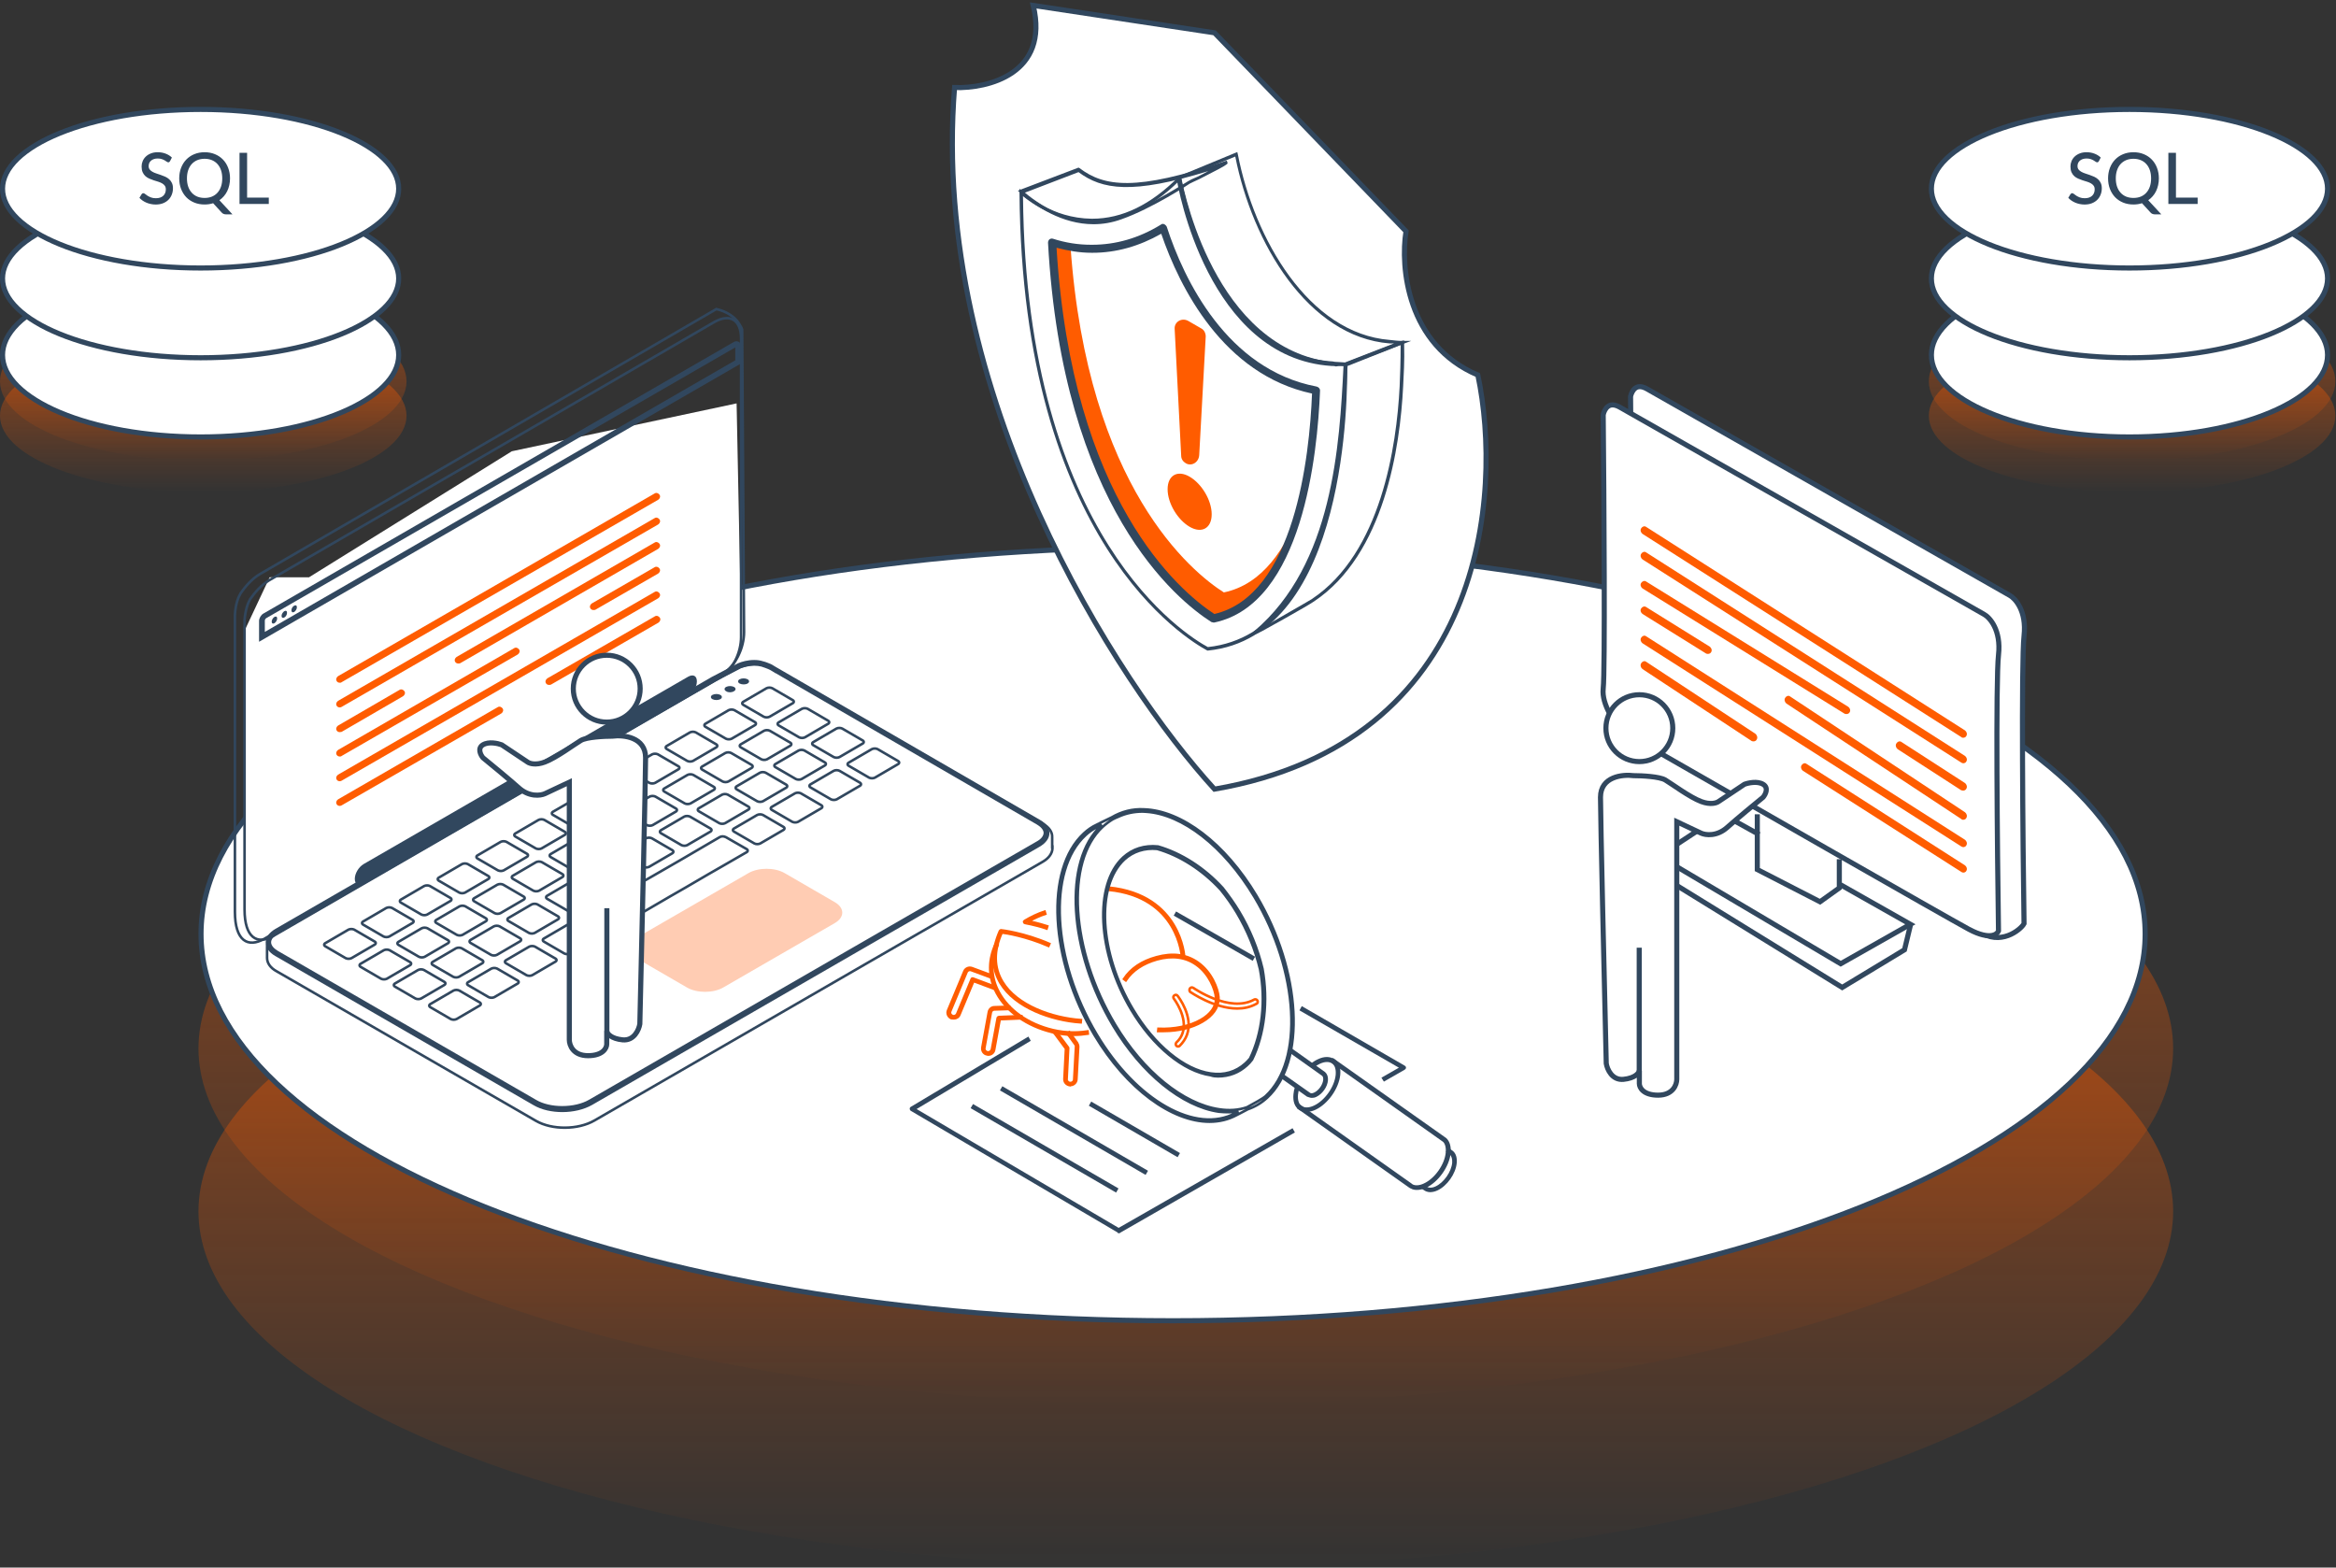 <svg width="459" height="308" viewBox="0 0 459 308" fill="none" xmlns="http://www.w3.org/2000/svg">
<rect x="0" y="0" width="459" height="308" fill="#333333" stroke="none"/>
<ellipse cx="233" cy="206" rx="194" ry="70" fill="url(#paint0_linear_408_18968)" fill-opacity="0.5"/>
<ellipse cx="233" cy="238" rx="194" ry="70" fill="url(#paint1_linear_408_18968)" fill-opacity="0.5"/>
<path d="M421.5 183.5C421.5 193.88 416.236 203.82 406.608 212.914C396.978 222.008 383.018 230.221 365.725 237.129C331.143 250.944 283.334 259.5 230.5 259.5C177.666 259.5 129.857 250.944 95.275 237.129C77.982 230.221 64.022 222.008 54.392 212.914C44.764 203.82 39.5 193.88 39.5 183.5C39.5 173.12 44.764 163.18 54.392 154.086C64.022 144.992 77.982 136.779 95.275 129.871C129.857 116.056 177.666 107.5 230.5 107.5C283.334 107.5 331.143 116.056 365.725 129.871C383.018 136.779 396.978 144.992 406.608 154.086C416.236 163.18 421.5 173.12 421.5 183.5Z" fill="white" stroke="#31475E"/>
<path d="M48.144 175.602V123.724L52.982 113.434H60.706L100.561 88.668L144.735 79.258L145.726 128.259L48.144 175.602Z" fill="white"/>
<path d="M140.757 60.728L51.065 112.797C49.556 113.66 48.154 115.277 47.238 116.624C46.753 117.487 46.268 118.834 46.16 120.775V179.15C46.16 184.864 48.694 186.319 51.981 184.433L141.997 132.364C144.584 130.854 146.201 127.189 146.201 124.225L145.824 64.771C145.716 64.394 145.501 64.07 145.285 63.693C143.991 61.591 141.674 60.944 140.757 60.728Z" stroke="#31475E" stroke-width="0.5" stroke-miterlimit="10"/>
<path d="M206.742 166.642V164.486C206.796 163.516 206.149 162.546 204.909 161.845L152.84 131.714C152.517 131.498 152.194 131.337 151.924 131.175C151.385 130.959 150.846 130.744 150.415 130.636C148.367 130.151 146.588 130.636 145.51 131.067L140.335 133.762L54.416 183.352C53.176 184.052 52.529 185.023 52.476 185.993V188.203C52.476 189.173 53.069 190.143 54.362 190.844L105.299 220.22C108.479 222.053 113.6 221.999 116.78 220.166L204.855 169.337C206.095 168.637 206.742 167.666 206.796 166.75V166.642C206.742 166.696 206.742 166.696 206.742 166.642Z" stroke="#31475E" stroke-width="0.5" stroke-miterlimit="10"/>
<path d="M140.279 63.315L52.851 114.036C51.396 114.898 50.048 116.408 49.132 117.755C48.647 118.618 48.215 119.911 48.054 121.798V178.718C48.054 184.27 50.533 185.725 53.713 183.892L141.519 133.117C144.052 131.662 145.616 128.104 145.616 125.194V66.495C145.616 62.883 143.459 61.482 140.279 63.315Z" stroke="#31475E" stroke-width="0.5" stroke-miterlimit="10"/>
<path d="M50.903 126.096V122C50.903 121.461 51.281 120.814 51.766 120.545L144.207 67.182C144.854 66.805 145.608 67.236 145.608 67.99V71.44L145.285 71.602L50.903 126.096ZM144.476 68.26L52.305 121.461C52.143 121.569 52.035 121.784 52.035 121.946V124.156L144.476 70.793V68.26Z" fill="#31475E"/>
<path d="M53.383 122.129C53.383 121.805 53.653 121.374 53.922 121.212C54.246 121.051 54.461 121.159 54.461 121.536C54.461 121.859 54.192 122.29 53.922 122.452C53.653 122.614 53.383 122.506 53.383 122.129Z" fill="#31475E"/>
<path d="M55.322 121.003C55.322 120.679 55.591 120.248 55.861 120.086C56.184 119.925 56.4 120.033 56.4 120.41C56.4 120.733 56.184 121.164 55.861 121.326C55.591 121.488 55.322 121.38 55.322 121.003Z" fill="#31475E"/>
<path d="M57.26 119.922C57.26 119.598 57.476 119.167 57.799 119.005C58.123 118.844 58.338 118.951 58.338 119.329C58.338 119.652 58.069 120.083 57.799 120.245C57.476 120.407 57.26 120.245 57.26 119.922Z" fill="#31475E"/>
<path d="M148.191 130.806C148.677 130.806 149.162 130.86 149.593 130.967C150.078 131.129 150.563 131.291 150.94 131.453C151.21 131.56 151.479 131.722 151.749 131.884L152.342 132.261H152.396L203.764 162.015C204.573 162.5 205.058 163.093 205.058 163.632C205.058 164.225 204.573 164.872 203.656 165.357L115.743 216.078C114.341 216.887 112.455 217.318 110.46 217.318C108.52 217.318 106.687 216.887 105.394 216.132L54.565 186.809C53.756 186.324 53.271 185.731 53.271 185.139C53.271 184.546 53.756 183.899 54.672 183.414L140.376 133.932L145.443 131.291C146.089 131.129 147.06 130.806 148.191 130.806ZM148.191 129.674C146.898 129.674 145.766 129.997 145.011 130.321L139.837 133.016L54.133 182.497C51.6 183.953 51.546 186.378 54.079 187.834L104.855 217.156C106.418 218.072 108.466 218.504 110.514 218.504C112.616 218.504 114.719 218.019 116.336 217.102L204.249 166.381C206.783 164.925 206.89 162.554 204.357 161.098L152.396 131.021C152.072 130.806 151.749 130.644 151.479 130.482C150.94 130.267 150.455 130.051 149.97 129.943C149.323 129.728 148.731 129.674 148.191 129.674Z" fill="#31475E"/>
<path d="M140.008 137.383C139.577 137.168 139.577 136.737 140.008 136.521C140.439 136.305 141.086 136.305 141.517 136.521C141.948 136.737 141.948 137.168 141.517 137.383C141.086 137.599 140.439 137.599 140.008 137.383Z" fill="#31475E"/>
<path d="M142.692 135.821C142.261 135.605 142.261 135.174 142.692 134.959C143.123 134.743 143.77 134.743 144.201 134.959C144.633 135.174 144.633 135.605 144.201 135.821C143.77 136.09 143.069 136.09 142.692 135.821Z" fill="#31475E"/>
<path d="M145.354 134.311C144.923 134.096 144.923 133.664 145.354 133.449C145.785 133.233 146.432 133.233 146.863 133.449C147.295 133.664 147.295 134.096 146.863 134.311C146.486 134.527 145.785 134.527 145.354 134.311Z" fill="#31475E"/>
<path d="M73.588 184.974C73.912 185.136 73.912 185.459 73.588 185.621L69.061 188.262C68.737 188.424 68.252 188.424 67.928 188.262L63.94 185.944C63.616 185.782 63.616 185.459 63.94 185.297L68.468 182.656C68.791 182.495 69.276 182.495 69.6 182.656L73.588 184.974ZM77.038 178.398C76.715 178.236 76.229 178.236 75.906 178.398L71.378 181.039C71.055 181.201 71.055 181.524 71.378 181.686L75.367 184.004C75.69 184.165 76.175 184.165 76.499 184.004L81.027 181.363C81.35 181.201 81.35 180.877 81.027 180.716L77.038 178.398ZM84.476 174.086C84.153 173.924 83.668 173.924 83.344 174.086L78.817 176.727C78.493 176.889 78.493 177.212 78.817 177.374L82.805 179.692C83.129 179.853 83.614 179.853 83.937 179.692L88.465 177.05C88.788 176.889 88.788 176.565 88.465 176.404L84.476 174.086ZM91.915 169.774C91.591 169.612 91.106 169.612 90.783 169.774L86.255 172.415C85.932 172.577 85.932 172.9 86.255 173.062L90.244 175.38C90.567 175.541 91.052 175.541 91.376 175.38L95.903 172.738C96.227 172.577 96.227 172.253 95.903 172.092L91.915 169.774ZM99.515 165.408C99.191 165.246 98.706 165.246 98.383 165.408L93.855 168.049C93.532 168.211 93.532 168.534 93.855 168.696L97.844 171.013C98.167 171.175 98.652 171.175 98.976 171.013L103.504 168.372C103.827 168.211 103.827 167.887 103.504 167.725L99.515 165.408ZM106.953 161.096C106.63 160.934 106.145 160.934 105.821 161.096L101.294 163.737C100.97 163.898 100.97 164.222 101.294 164.384L105.282 166.701C105.606 166.863 106.091 166.863 106.414 166.701L110.942 164.06C111.265 163.898 111.265 163.575 110.942 163.413L106.953 161.096ZM114.392 156.837C114.068 156.676 113.583 156.676 113.26 156.837L108.678 159.479C108.355 159.64 108.355 159.964 108.678 160.125L112.667 162.443C112.99 162.605 113.475 162.605 113.799 162.443L118.327 159.802C118.65 159.64 118.65 159.317 118.327 159.155L114.392 156.837ZM121.83 152.525C121.507 152.364 121.022 152.364 120.698 152.525L116.17 155.166C115.847 155.328 115.847 155.652 116.17 155.813L120.159 158.131C120.483 158.293 120.968 158.293 121.291 158.131L125.819 155.49C126.142 155.328 126.142 155.005 125.819 154.843L121.83 152.525ZM129.269 148.213C128.945 148.051 128.46 148.051 128.137 148.213L123.609 150.854C123.285 151.016 123.285 151.339 123.609 151.501L127.598 153.819C127.921 153.981 128.406 153.981 128.729 153.819L133.257 151.178C133.581 151.016 133.581 150.693 133.257 150.531L129.269 148.213ZM136.707 143.901C136.384 143.739 135.898 143.739 135.575 143.901L131.047 146.542C130.724 146.704 130.724 147.027 131.047 147.189L135.036 149.507C135.359 149.668 135.845 149.668 136.168 149.507L140.696 146.866C141.019 146.704 141.019 146.38 140.696 146.219L136.707 143.901ZM144.307 139.535C143.984 139.373 143.499 139.373 143.175 139.535L138.647 142.176C138.324 142.338 138.324 142.661 138.647 142.823L142.636 145.141C142.96 145.302 143.445 145.302 143.768 145.141L148.296 142.5C148.619 142.338 148.619 142.014 148.296 141.853L144.307 139.535ZM151.745 135.223C151.422 135.061 150.937 135.061 150.614 135.223L146.086 137.864C145.762 138.026 145.762 138.349 146.086 138.511L150.075 140.829C150.398 140.99 150.883 140.99 151.206 140.829L155.734 138.187C156.058 138.026 156.058 137.702 155.734 137.541L151.745 135.223ZM76.553 186.699C76.229 186.537 75.744 186.537 75.421 186.699L70.893 189.34C70.57 189.502 70.57 189.825 70.893 189.987L74.882 192.305C75.205 192.466 75.69 192.466 76.014 192.305L80.541 189.663C80.865 189.502 80.865 189.178 80.541 189.017L76.553 186.699ZM83.991 182.387C83.668 182.225 83.183 182.225 82.859 182.387L78.332 185.028C78.008 185.19 78.008 185.513 78.332 185.675L82.32 187.992C82.644 188.154 83.129 188.154 83.452 187.992L87.98 185.351C88.303 185.19 88.303 184.866 87.98 184.704L83.991 182.387ZM91.43 178.075C91.106 177.913 90.621 177.913 90.298 178.075L85.77 180.716C85.447 180.877 85.447 181.201 85.77 181.363L89.759 183.68C90.082 183.842 90.567 183.842 90.891 183.68L95.418 181.039C95.742 180.877 95.742 180.554 95.418 180.392L91.43 178.075ZM98.868 173.816C98.545 173.655 98.059 173.655 97.736 173.816L93.208 176.458C92.885 176.619 92.885 176.943 93.208 177.104L97.197 179.422C97.52 179.584 98.006 179.584 98.329 179.422L102.857 176.781C103.18 176.619 103.18 176.296 102.857 176.134L98.868 173.816ZM106.468 169.396C106.145 169.235 105.66 169.235 105.336 169.396L100.808 172.038C100.485 172.199 100.485 172.523 100.808 172.684L104.797 175.002C105.121 175.164 105.606 175.164 105.929 175.002L110.457 172.361C110.78 172.199 110.78 171.876 110.457 171.714L106.468 169.396ZM113.907 165.138C113.583 164.977 113.098 164.977 112.775 165.138L108.247 167.779C107.923 167.941 107.923 168.264 108.247 168.426L112.236 170.744C112.559 170.906 113.044 170.906 113.368 170.744L117.895 168.103C118.219 167.941 118.219 167.618 117.895 167.456L113.907 165.138ZM121.345 160.826C121.022 160.664 120.536 160.664 120.213 160.826L115.685 163.467C115.362 163.629 115.362 163.952 115.685 164.114L119.674 166.432C119.997 166.594 120.483 166.594 120.806 166.432L125.334 163.791C125.657 163.629 125.657 163.306 125.334 163.144L121.345 160.826ZM128.783 156.514C128.46 156.352 127.975 156.352 127.651 156.514L123.124 159.155C122.8 159.317 122.8 159.64 123.124 159.802L127.112 162.12C127.436 162.281 127.921 162.281 128.244 162.12L132.772 159.479C133.096 159.317 133.096 158.993 132.772 158.832L128.783 156.514ZM136.222 152.256C135.898 152.094 135.413 152.094 135.09 152.256L130.562 154.897C130.239 155.059 130.239 155.382 130.562 155.544L134.551 157.861C134.874 158.023 135.359 158.023 135.683 157.861L140.211 155.22C140.534 155.059 140.534 154.735 140.211 154.574L136.222 152.256ZM143.66 147.944C143.337 147.782 142.852 147.782 142.528 147.944L138.001 150.585C137.677 150.746 137.677 151.07 138.001 151.232L141.989 153.549C142.313 153.711 142.798 153.711 143.121 153.549L147.649 150.908C147.972 150.746 147.972 150.423 147.649 150.261L143.66 147.944ZM151.26 143.578C150.937 143.416 150.452 143.416 150.128 143.578L145.601 146.219C145.277 146.38 145.277 146.704 145.601 146.866L149.589 149.183C149.913 149.345 150.398 149.345 150.721 149.183L155.249 146.542C155.572 146.38 155.572 146.057 155.249 145.895L151.26 143.578ZM158.699 139.265C158.375 139.104 157.89 139.104 157.567 139.265L153.039 141.907C152.716 142.068 152.716 142.392 153.039 142.553L157.028 144.871C157.351 145.033 157.836 145.033 158.16 144.871L162.687 142.23C163.011 142.068 163.011 141.745 162.687 141.583L158.699 139.265ZM83.29 190.58C82.967 190.418 82.482 190.418 82.159 190.58L77.631 193.221C77.307 193.383 77.307 193.706 77.631 193.868L81.62 196.185C81.943 196.347 82.428 196.347 82.751 196.185L87.279 193.544C87.603 193.383 87.603 193.059 87.279 192.898L83.29 190.58ZM90.729 186.322C90.406 186.16 89.92 186.16 89.597 186.322L85.069 188.963C84.746 189.124 84.746 189.448 85.069 189.61L89.058 191.927C89.381 192.089 89.867 192.089 90.19 191.927L94.718 189.286C95.041 189.124 95.041 188.801 94.718 188.639L90.729 186.322ZM98.167 182.009C97.844 181.848 97.359 181.848 97.035 182.009L92.508 184.651C92.184 184.812 92.184 185.136 92.508 185.297L96.496 187.615C96.82 187.777 97.305 187.777 97.628 187.615L102.156 184.974C102.479 184.812 102.479 184.489 102.156 184.327L98.167 182.009ZM105.606 177.697C105.282 177.536 104.797 177.536 104.474 177.697L99.946 180.338C99.623 180.5 99.623 180.824 99.946 180.985L103.935 183.303C104.258 183.465 104.743 183.465 105.067 183.303L109.594 180.662C109.918 180.5 109.918 180.177 109.594 180.015L105.606 177.697ZM113.206 173.331C112.882 173.17 112.397 173.17 112.074 173.331L107.546 175.972C107.223 176.134 107.223 176.458 107.546 176.619L111.535 178.937C111.858 179.099 112.343 179.099 112.667 178.937L117.195 176.296C117.518 176.134 117.518 175.811 117.195 175.649L113.206 173.331ZM120.644 169.019C120.321 168.857 119.836 168.857 119.512 169.019L114.985 171.66C114.661 171.822 114.661 172.145 114.985 172.307L118.973 174.625C119.297 174.787 119.782 174.787 120.105 174.625L124.633 171.984C124.956 171.822 124.956 171.499 124.633 171.337L120.644 169.019ZM128.083 164.707C127.759 164.545 127.274 164.545 126.951 164.707L122.423 167.348C122.1 167.51 122.1 167.833 122.423 167.995L126.412 170.313C126.735 170.474 127.22 170.474 127.544 170.313L132.071 167.672C132.395 167.51 132.395 167.186 132.071 167.025L128.083 164.707ZM135.575 160.449C135.252 160.287 134.713 160.287 134.443 160.449L129.915 163.09C129.592 163.252 129.592 163.575 129.915 163.737L133.904 166.055C134.227 166.216 134.713 166.216 135.036 166.055L139.564 163.413C139.887 163.252 139.887 162.928 139.564 162.767L135.575 160.449ZM143.013 156.137C142.69 155.975 142.205 155.975 141.881 156.137L137.354 158.778C137.03 158.94 137.03 159.263 137.354 159.425L141.342 161.742C141.666 161.904 142.151 161.904 142.474 161.742L147.002 159.101C147.326 158.94 147.326 158.616 147.002 158.454L143.013 156.137ZM150.452 151.825C150.128 151.663 149.643 151.663 149.32 151.825L144.792 154.466C144.469 154.627 144.469 154.951 144.792 155.113L148.781 157.43C149.104 157.592 149.589 157.592 149.913 157.43L154.441 154.789C154.764 154.627 154.764 154.304 154.441 154.142L150.452 151.825ZM158.052 147.459C157.729 147.297 157.243 147.297 156.92 147.459L152.392 150.1C152.069 150.261 152.069 150.585 152.392 150.746L156.381 153.064C156.704 153.226 157.19 153.226 157.513 153.064L162.041 150.423C162.364 150.261 162.364 149.938 162.041 149.776L158.052 147.459ZM165.49 143.146C165.167 142.985 164.682 142.985 164.358 143.146L159.831 145.788C159.507 145.949 159.507 146.273 159.831 146.434L163.819 148.752C164.143 148.914 164.628 148.914 164.951 148.752L169.479 146.111C169.803 145.949 169.803 145.626 169.479 145.464L165.49 143.146ZM90.244 194.622C89.92 194.461 89.435 194.461 89.112 194.622L84.584 197.264C84.261 197.425 84.261 197.749 84.584 197.91L88.573 200.228C88.896 200.39 89.381 200.39 89.705 200.228L94.233 197.587C94.556 197.425 94.556 197.102 94.233 196.94L90.244 194.622ZM97.682 190.31C97.359 190.149 96.874 190.149 96.55 190.31L92.022 192.951C91.699 193.113 91.699 193.437 92.022 193.598L96.011 195.916C96.335 196.078 96.82 196.078 97.143 195.916L101.671 193.275C101.994 193.113 101.994 192.79 101.671 192.628L97.682 190.31ZM105.121 185.998C104.797 185.836 104.312 185.836 103.989 185.998L99.461 188.639C99.138 188.801 99.138 189.124 99.461 189.286L103.45 191.604C103.773 191.766 104.258 191.766 104.582 191.604L109.109 188.963C109.433 188.801 109.433 188.478 109.109 188.316L105.121 185.998ZM112.559 181.74C112.236 181.578 111.751 181.578 111.427 181.74L106.899 184.381C106.576 184.543 106.576 184.866 106.899 185.028L110.888 187.346C111.212 187.507 111.697 187.507 112.02 187.346L116.548 184.704C116.871 184.543 116.871 184.219 116.548 184.058L112.559 181.74ZM149.913 160.125C149.589 159.964 149.104 159.964 148.781 160.125L144.253 162.767C143.93 162.928 143.93 163.252 144.253 163.413L148.242 165.731C148.565 165.893 149.05 165.893 149.374 165.731L153.902 163.09C154.225 162.928 154.225 162.605 153.902 162.443L149.913 160.125ZM157.351 155.867C157.028 155.705 156.543 155.705 156.219 155.867L151.692 158.508C151.368 158.67 151.368 158.993 151.692 159.155L155.68 161.473C156.004 161.635 156.489 161.635 156.812 161.473L161.34 158.832C161.663 158.67 161.663 158.347 161.34 158.185L157.351 155.867ZM164.951 151.447C164.628 151.285 164.143 151.285 163.819 151.447L159.292 154.088C158.968 154.25 158.968 154.574 159.292 154.735L163.28 157.053C163.604 157.215 164.089 157.215 164.412 157.053L168.94 154.412C169.264 154.25 169.264 153.927 168.94 153.765L164.951 151.447ZM172.444 147.189C172.12 147.027 171.635 147.027 171.312 147.189L166.784 149.83C166.461 149.992 166.461 150.315 166.784 150.477L170.773 152.795C171.096 152.956 171.581 152.956 171.905 152.795L176.432 150.154C176.756 149.992 176.756 149.668 176.432 149.507L172.444 147.189ZM141.396 164.491L136.869 167.133L134.012 168.804L129.43 171.445L126.52 173.116L121.992 175.757L119.081 177.428L114.553 180.069C114.23 180.231 114.23 180.554 114.553 180.716L118.596 183.034C118.919 183.195 119.405 183.195 119.728 183.034L120.698 182.495L124.31 180.392L127.22 178.721L131.748 176.08L134.659 174.409L139.186 171.768L142.097 170.097L146.301 167.672L146.679 167.456C147.002 167.294 147.002 166.971 146.679 166.809L142.636 164.491C142.205 164.276 141.72 164.276 141.396 164.491Z" stroke="#31475E" stroke-width="0.5" stroke-miterlimit="10"/>
<path d="M135.205 136.789L71.439 173.604C70.469 174.143 69.714 173.766 69.714 172.688C69.714 171.61 70.469 170.37 71.439 169.777L135.205 132.962C136.175 132.423 136.93 132.747 136.93 133.879C136.93 134.957 136.175 136.25 135.205 136.789Z" fill="#31475E"/>
<path d="M142.103 194.027C140.162 195.159 136.928 195.159 134.988 194.027L125.124 188.313C123.183 187.182 123.183 185.349 125.124 184.217L147.062 171.55C149.002 170.418 152.236 170.418 154.177 171.55L164.041 177.264C165.981 178.396 165.981 180.228 164.041 181.36L142.103 194.027Z" fill="#FFCCB3"/>
<path d="M66.752 134.144C66.537 134.144 66.267 134.036 66.159 133.82C65.944 133.497 66.105 133.066 66.429 132.85L128.631 96.952C128.955 96.736 129.386 96.898 129.601 97.221C129.817 97.545 129.655 97.976 129.332 98.191L67.129 134.036C67.022 134.144 66.914 134.144 66.752 134.144Z" fill="#FF5C00"/>
<path d="M66.752 138.994C66.537 138.994 66.267 138.887 66.159 138.671C65.944 138.348 66.105 137.916 66.429 137.701L128.631 101.802C128.955 101.587 129.386 101.748 129.601 102.072C129.817 102.395 129.655 102.826 129.332 103.042L67.129 138.887C67.022 138.94 66.914 138.994 66.752 138.994Z" fill="#FF5C00"/>
<path d="M66.752 143.85C66.537 143.85 66.267 143.742 66.159 143.527C65.944 143.203 66.105 142.772 66.429 142.557L78.503 135.549C78.826 135.334 79.257 135.495 79.473 135.819C79.689 136.142 79.527 136.574 79.203 136.789L67.129 143.796C67.022 143.796 66.914 143.85 66.752 143.85Z" fill="#FF5C00"/>
<path d="M90.038 130.368C89.823 130.368 89.553 130.26 89.445 130.044C89.23 129.721 89.391 129.29 89.715 129.074L128.632 106.597C128.955 106.382 129.386 106.543 129.602 106.867C129.818 107.19 129.656 107.621 129.333 107.837L90.416 130.314C90.308 130.368 90.146 130.368 90.038 130.368Z" fill="#FF5C00"/>
<path d="M66.752 148.639C66.537 148.639 66.267 148.531 66.159 148.316C65.944 147.992 66.105 147.561 66.429 147.346L101.034 127.348C101.357 127.133 101.788 127.294 102.004 127.618C102.219 127.941 102.058 128.372 101.734 128.588L67.129 148.531C67.022 148.639 66.914 148.639 66.752 148.639Z" fill="#FF5C00"/>
<path d="M116.605 119.859C116.39 119.859 116.12 119.752 116.012 119.536C115.797 119.213 115.958 118.781 116.282 118.566L128.625 111.451C128.949 111.235 129.38 111.397 129.595 111.72C129.811 112.044 129.649 112.475 129.326 112.69L116.982 119.805C116.875 119.859 116.713 119.859 116.605 119.859Z" fill="#FF5C00"/>
<path d="M66.752 153.497C66.537 153.497 66.267 153.389 66.159 153.174C65.944 152.85 66.105 152.419 66.429 152.204L128.631 116.305C128.955 116.09 129.386 116.251 129.601 116.575C129.817 116.898 129.655 117.329 129.332 117.545L67.129 153.389C67.022 153.443 66.914 153.497 66.752 153.497Z" fill="#FF5C00"/>
<path d="M66.752 158.346C66.537 158.346 66.267 158.239 66.159 158.023C65.944 157.7 66.105 157.268 66.429 157.053L97.799 138.942C98.123 138.726 98.554 138.888 98.77 139.211C98.985 139.535 98.824 139.966 98.5 140.182L67.129 158.239C67.022 158.293 66.914 158.346 66.752 158.346Z" fill="#FF5C00"/>
<path d="M107.874 134.572C107.658 134.572 107.389 134.464 107.281 134.248C107.065 133.925 107.227 133.494 107.55 133.278L128.68 121.096C129.003 120.881 129.434 121.042 129.65 121.366C129.866 121.689 129.704 122.12 129.38 122.336L108.251 134.518C108.089 134.572 107.982 134.572 107.874 134.572Z" fill="#FF5C00"/>
<path d="M345.79 163.825V158.955L361.791 167.999V174.26L375.009 182.609V187.478L361.791 193.74L326.311 171.477V167.999L338.833 158.955L345.79 163.825Z" fill="white"/>
<path d="M394.911 116.995L394.907 116.993L323.629 76.419C323.029 76.078 322.555 75.966 322.188 75.972C321.828 75.978 321.537 76.098 321.295 76.286C320.803 76.669 320.504 77.346 320.39 77.897C320.468 86.138 320.562 98.678 320.589 109.585C320.603 115.05 320.6 120.106 320.57 124.006C320.54 127.889 320.484 130.665 320.387 131.537C320.216 133.067 320.786 134.785 321.626 136.352C322.441 137.874 323.474 139.188 324.188 139.945C334.563 145.909 349.795 156.18 362.989 165.26C367.038 168.046 370.899 170.723 374.371 173.129C376.567 174.652 378.608 176.066 380.441 177.332C385.191 180.611 388.521 182.871 389.615 183.46C391.694 184.58 393.65 184.28 395.147 183.571C395.9 183.214 396.529 182.757 396.985 182.334C397.213 182.122 397.393 181.923 397.521 181.755C397.616 181.63 397.672 181.536 397.701 181.477C397.584 173.501 397.445 160.663 397.404 149.176C397.363 137.664 397.42 127.452 397.706 124.897C398.248 120.044 395.972 117.588 394.911 116.995Z" fill="white" stroke="#31475E"/>
<path d="M389.879 120.723L389.876 120.721L318.271 80.004C317.669 79.661 317.192 79.548 316.823 79.554C316.461 79.56 316.168 79.681 315.925 79.87C315.43 80.255 315.129 80.935 315.015 81.488C315.093 89.757 315.187 102.342 315.215 113.289C315.228 118.773 315.225 123.847 315.195 127.761C315.166 131.658 315.109 134.444 315.011 135.319C314.839 136.855 315.413 138.579 316.256 140.152C317.075 141.679 318.113 142.998 318.831 143.759C339.666 155.71 382.317 180.134 386.827 182.561C389.04 183.752 390.492 183.953 391.382 183.802C392.193 183.664 392.558 183.234 392.684 182.92C392.566 174.922 392.426 162.661 392.385 151.757C392.343 140.835 392.401 131.22 392.688 128.656C393.233 123.785 390.946 121.32 389.879 120.723Z" fill="white" stroke="#31475E"/>
<path d="M361.408 168.811V174.465L357.616 177.18L345.292 170.846V159.989" stroke="#31475E"/>
<path d="M361.677 173.851L375.367 181.603L361.677 189.356L325.945 168.212L338.474 159.989L345.667 163.983" stroke="#31475E"/>
<path d="M375.367 181.84L374.212 186.615L361.972 194.016L325.945 171.812V168.23" stroke="#31475E"/>
<path d="M385.774 144.951C385.991 144.951 386.263 144.831 386.371 144.591C386.589 144.23 386.426 143.75 386.1 143.51L323.44 103.517C323.114 103.276 322.68 103.457 322.463 103.817C322.246 104.177 322.409 104.658 322.734 104.898L385.394 144.831C385.503 144.951 385.611 144.951 385.774 144.951Z" fill="#FF5C00"/>
<path d="M385.774 149.965C385.991 149.965 386.263 149.845 386.371 149.604C386.589 149.244 386.426 148.764 386.1 148.523L323.44 108.53C323.114 108.29 322.68 108.47 322.463 108.831C322.246 109.191 322.409 109.671 322.734 109.911L385.394 149.844C385.503 149.905 385.611 149.965 385.774 149.965Z" fill="#FF5C00"/>
<path d="M385.756 155.336C385.979 155.336 386.257 155.212 386.369 154.963C386.592 154.591 386.424 154.095 386.09 153.846L373.607 145.779C373.273 145.531 372.827 145.717 372.604 146.089C372.382 146.462 372.549 146.958 372.883 147.206L385.366 155.274C385.477 155.274 385.589 155.336 385.756 155.336Z" fill="#FF5C00"/>
<path d="M362.838 140.292C363.058 140.292 363.333 140.174 363.443 139.938C363.663 139.584 363.498 139.112 363.168 138.875L323.448 114.256C323.118 114.02 322.678 114.197 322.458 114.551C322.238 114.905 322.403 115.378 322.733 115.614L362.453 140.233C362.563 140.292 362.728 140.292 362.838 140.292Z" fill="#FF5C00"/>
<path d="M385.783 161.067C385.998 161.067 386.266 160.944 386.373 160.699C386.587 160.331 386.426 159.84 386.105 159.594L351.718 136.826C351.397 136.58 350.968 136.764 350.754 137.132C350.54 137.501 350.701 137.992 351.022 138.237L385.409 160.944C385.516 161.067 385.623 161.067 385.783 161.067Z" fill="#FF5C00"/>
<path d="M335.627 128.474C335.845 128.474 336.118 128.356 336.228 128.12C336.446 127.766 336.282 127.294 335.954 127.058L323.443 119.27C323.115 119.034 322.678 119.211 322.459 119.565C322.241 119.919 322.405 120.391 322.733 120.627L335.244 128.415C335.353 128.474 335.517 128.474 335.627 128.474Z" fill="#FF5C00"/>
<path d="M385.774 166.442C385.991 166.442 386.263 166.322 386.371 166.082C386.589 165.722 386.426 165.241 386.1 165.001L323.44 125.008C323.114 124.768 322.68 124.948 322.463 125.308C322.246 125.668 322.409 126.149 322.734 126.389L385.394 166.322C385.503 166.382 385.611 166.442 385.774 166.442Z" fill="#FF5C00"/>
<path d="M385.784 171.452C385.998 171.452 386.266 171.333 386.373 171.096C386.587 170.739 386.426 170.264 386.105 170.027L354.941 150.072C354.62 149.834 354.192 150.013 353.977 150.369C353.763 150.725 353.924 151.2 354.245 151.438L385.409 171.333C385.516 171.393 385.623 171.452 385.784 171.452Z" fill="#FF5C00"/>
<path d="M344.58 145.665C344.799 145.665 345.073 145.54 345.183 145.29C345.402 144.914 345.237 144.414 344.909 144.163L323.447 130.021C323.118 129.771 322.68 129.959 322.461 130.334C322.242 130.71 322.407 131.21 322.735 131.46L344.197 145.603C344.361 145.665 344.471 145.665 344.58 145.665Z" fill="#FF5C00"/>
<path d="M314.48 156.642C314.48 152.57 318.817 152.117 320.985 152.4C322.587 152.4 326.075 152.57 327.206 153.248C328.62 154.097 332.013 156.642 334.276 157.49C336.085 158.169 337.292 157.773 337.669 157.49L342.759 154.097C343.513 153.814 345.304 153.418 346.435 154.097C347.566 154.775 346.907 156.076 346.435 156.642C344.927 157.867 341.402 160.77 339.366 162.58C337.33 164.39 335.124 164.088 334.276 163.711L329.468 161.449V212.068C329.468 213.105 328.733 215.178 325.792 215.178C322.851 215.178 322.116 213.67 322.116 212.916V210.371C322.021 210.842 321.267 211.842 319.005 212.068C316.743 212.294 315.8 210.088 315.612 208.957C315.235 193.215 314.48 160.714 314.48 156.642Z" fill="white" stroke="#31475E"/>
<circle cx="322.115" cy="143.07" r="6.57" fill="white" stroke="#31475E"/>
<path d="M322.09 186.203V210.483" stroke="#31475E"/>
<path d="M126.852 148.882C126.852 144.81 122.516 144.357 120.347 144.64C118.745 144.64 115.257 144.81 114.126 145.488C112.712 146.337 109.319 148.882 107.057 149.73C105.247 150.409 104.04 150.013 103.663 149.73L98.573 146.337C97.819 146.054 96.028 145.658 94.897 146.337C93.766 147.016 94.425 148.316 94.897 148.882C96.405 150.107 99.93 153.011 101.966 154.82C104.002 156.63 106.208 156.329 107.057 155.952L111.864 153.689V204.308C111.864 205.345 112.599 207.419 115.54 207.419C118.481 207.419 119.216 205.91 119.216 205.156V202.611C119.311 203.083 120.065 204.082 122.327 204.308C124.589 204.534 125.532 202.329 125.72 201.197C126.097 185.456 126.852 152.954 126.852 148.882Z" fill="white" stroke="#31475E"/>
<circle cx="7.07" cy="7.07" r="6.57" transform="matrix(-1 0 0 1 126.287 128.24)" fill="white" stroke="#31475E"/>
<path d="M119.242 178.443V202.724" stroke="#31475E"/>
<path d="M272.005 212.181L275.893 209.953C275.981 209.91 276.024 209.822 276.024 209.779C276.024 209.691 275.981 209.648 275.893 209.604L255.885 198.027L255.667 198.421L275.369 209.779L271.787 211.832L272.005 212.181Z" stroke="#31475E" stroke-width="0.5"/>
<path d="M281.002 233.986C281.395 233.986 281.832 233.899 282.313 233.68C284.147 232.85 285.808 230.491 285.982 228.482C286.07 227.564 285.851 226.778 285.327 226.341L284.715 225.904L284.453 226.254L285.065 226.691C285.458 227.04 285.633 227.695 285.589 228.482C285.414 230.36 283.885 232.544 282.182 233.331C281.352 233.724 280.565 233.68 280.128 233.287L279.779 233.025L279.517 233.375L279.866 233.593C280.128 233.811 280.565 233.986 281.002 233.986Z" stroke="#31475E" stroke-width="0.5"/>
<path d="M278.423 233.549C278.948 233.549 279.516 233.418 280.083 233.156C282.442 232.064 284.539 229.094 284.801 226.516C284.889 225.337 284.627 224.376 284.015 223.808L261.954 208.212L261.692 208.561L283.709 224.157C284.19 224.594 284.408 225.424 284.321 226.472C284.102 228.919 282.093 231.758 279.865 232.763C278.948 233.2 278.074 233.244 277.462 232.938C277.331 232.85 277.2 232.763 277.113 232.676L255.445 217.342L255.183 217.692L276.807 232.982C276.894 233.069 277.069 233.156 277.2 233.244H277.244C277.637 233.506 278.03 233.549 278.423 233.549Z" stroke="#31475E" stroke-width="0.5"/>
<path d="M256.715 218.213C257.239 218.213 257.807 218.082 258.375 217.82C260.734 216.728 262.831 213.757 263.093 211.18C263.224 209.869 262.874 208.865 262.088 208.34C261.302 207.816 260.253 207.772 259.074 208.34C258.593 208.559 258.156 208.821 257.719 209.214L257.982 209.564C258.418 209.214 258.855 208.952 259.248 208.777C260.297 208.297 261.214 208.297 261.87 208.734C262.525 209.17 262.787 210.044 262.7 211.18C262.481 213.626 260.472 216.466 258.244 217.471C257.195 217.951 256.278 217.951 255.623 217.514C254.967 217.077 254.705 216.204 254.792 215.068C254.836 214.631 254.924 214.151 255.098 213.67L254.705 213.539C254.53 214.063 254.443 214.544 254.399 215.024C254.268 216.335 254.618 217.34 255.404 217.864C255.754 218.082 256.19 218.213 256.715 218.213Z" stroke="#31475E" stroke-width="0.5"/>
<path d="M257.755 215.462C258.017 215.462 258.279 215.418 258.541 215.287C259.633 214.763 260.595 213.452 260.682 212.229C260.726 211.618 260.551 211.137 260.201 210.831L253.561 206.113L253.299 206.463L259.939 211.181C260.158 211.356 260.289 211.705 260.245 212.186C260.158 213.234 259.284 214.457 258.323 214.894C257.886 215.112 257.493 215.112 257.231 214.894L251.901 211.137L251.639 211.487L256.925 215.244C257.231 215.331 257.493 215.462 257.755 215.462Z" stroke="#31475E" stroke-width="0.5"/>
<path d="M233.798 194.22C233.929 194.002 234.235 193.958 234.453 194.089C234.541 194.133 241.574 199.069 246.423 196.405C246.773 196.23 247.166 196.492 247.122 196.885C247.122 197.06 246.991 197.191 246.86 197.235C245.681 197.89 244.414 198.152 243.103 198.152C238.516 198.152 233.929 194.919 233.842 194.876C233.711 194.745 233.667 194.439 233.798 194.22Z" stroke="#FF5C00" stroke-width="0.5"/>
<path d="M231.222 205.536C230.959 205.361 230.959 205.012 231.178 204.793C231.746 204.269 232.139 203.657 232.357 203.002C233.45 199.9 230.697 196.275 230.654 196.231C230.479 196.012 230.523 195.707 230.741 195.576C230.959 195.401 231.265 195.445 231.396 195.663C231.527 195.838 234.542 199.726 233.231 203.308C232.925 204.138 232.445 204.837 231.79 205.492C231.658 205.623 231.396 205.667 231.222 205.536Z" stroke="#FF5C00" stroke-width="0.5"/>
<path d="M219.846 242.065C219.89 242.065 219.933 242.065 219.933 242.021L254.095 222.406L253.877 222.013L219.802 241.54L179.612 217.907L202.197 204.408L201.979 204.015L179.087 217.688C179 217.732 179 217.819 179 217.863C179 217.95 179.044 217.994 179.087 218.038L219.715 241.934C219.802 242.065 219.802 242.065 219.846 242.065Z" stroke="#31475E" stroke-width="0.5"/>
<path d="M214.507 216.78L231.512 226.645L231.293 227.022L214.288 217.158L214.507 216.78Z" stroke="#31475E" stroke-width="0.5"/>
<path d="M197.04 213.77L225.229 230.123L225.01 230.501L196.821 214.148L197.04 213.77Z" stroke="#31475E" stroke-width="0.5"/>
<path d="M191.281 217.265L219.433 233.597L219.214 233.975L191.062 217.643L191.281 217.265Z" stroke="#31475E" stroke-width="0.5"/>
<path d="M231.18 179.427L246.271 188.062L246.055 188.441L230.963 179.806L231.18 179.427Z" stroke="#31475E" stroke-width="0.5"/>
<path d="M194.208 207.205C194.776 207.205 195.256 206.812 195.344 206.244L196.436 200.259L200.673 200.084V199.647L196.261 199.822C196.174 199.822 196.086 199.909 196.043 199.997L194.907 206.156C194.82 206.55 194.47 206.812 194.033 206.768C193.858 206.724 193.684 206.637 193.553 206.462C193.422 206.287 193.378 206.113 193.422 205.894L194.688 198.948C194.732 198.599 195.038 198.337 195.387 198.337L198.271 198.249V197.812L195.387 197.9C194.82 197.9 194.383 198.337 194.295 198.861L193.028 205.807C192.985 206.113 193.028 206.419 193.203 206.681C193.378 206.943 193.64 207.117 193.946 207.161C194.033 207.205 194.121 207.205 194.208 207.205Z" stroke="#FF5C00" stroke-width="0.5"/>
<path d="M210.326 213.186C210.938 213.186 211.462 212.705 211.505 212.094L211.855 205.672C211.855 205.41 211.768 205.148 211.637 204.929L210.108 202.832L209.758 203.094L211.287 205.191C211.374 205.322 211.462 205.497 211.418 205.672L211.069 212.094C211.069 212.487 210.719 212.792 210.326 212.792C210.108 212.792 209.889 212.705 209.758 212.53C209.627 212.399 209.54 212.181 209.583 212.006L209.889 205.934C209.889 205.89 209.889 205.847 209.845 205.803L207.53 202.701L207.181 202.963L209.452 206.021L209.146 212.006C209.146 212.312 209.234 212.618 209.452 212.836C209.671 213.055 209.933 213.186 210.282 213.229L210.326 213.186Z" stroke="#FF5C00" stroke-width="0.5"/>
<path d="M187.428 200.086C187.909 200.086 188.345 199.824 188.52 199.344L191.272 192.747L195.379 194.276L195.51 193.883L191.185 192.267C191.054 192.223 190.966 192.267 190.923 192.398L188.083 199.213C187.952 199.562 187.472 199.781 187.122 199.606C186.729 199.431 186.554 199.038 186.729 198.645L189.918 191C190.049 190.65 190.486 190.476 190.835 190.607L194.854 192.092L194.986 191.699L190.966 190.213C190.355 189.995 189.7 190.301 189.481 190.869L186.292 198.514C186.03 199.125 186.336 199.781 186.904 200.043C187.122 200.043 187.253 200.086 187.428 200.086Z" stroke="#FF5C00" stroke-width="0.5"/>
<path d="M211.03 203.316C211.948 203.316 212.865 203.229 213.739 203.098L213.695 202.661C211.074 203.054 208.453 202.879 205.919 202.137C201.201 200.782 197.575 197.899 195.915 194.273C194.648 191.521 194.692 188.55 196.003 185.711L195.609 185.536C194.255 188.507 194.211 191.608 195.522 194.448C197.226 198.161 200.983 201.132 205.788 202.53C207.492 203.054 209.239 203.316 211.03 203.316Z" stroke="#FF5C00" stroke-width="0.5"/>
<path d="M212.342 200.869L212.385 200.432C206.75 200.039 199.76 197.593 196.964 192.918C195.261 190.122 195.217 186.846 196.833 183.22C197.663 183.307 201.551 183.919 206.007 185.841L206.182 185.448C201.114 183.264 196.746 182.783 196.702 182.783C196.615 182.783 196.527 182.827 196.484 182.914C194.78 186.759 194.824 190.21 196.615 193.18C199.498 197.942 206.575 200.476 212.342 200.869Z" stroke="#FF5C00" stroke-width="0.5"/>
<path d="M205.649 182.434L205.78 181.997C204.163 181.473 202.809 181.167 202.067 181.036C203.159 180.425 204.294 179.901 205.387 179.551L205.256 179.114C203.945 179.551 202.634 180.163 201.324 180.949C201.236 180.993 201.193 181.08 201.236 181.167C201.236 181.255 201.324 181.342 201.411 181.342C201.411 181.386 203.202 181.604 205.649 182.434Z" stroke="#FF5C00" stroke-width="0.5"/>
<path d="M232.255 188.073H232.691C232.691 187.942 232.036 175.841 217.882 174.399L217.838 174.836C231.599 176.191 232.211 187.942 232.255 188.073Z" stroke="#FF5C00" stroke-width="0.5"/>
<path d="M228.671 202.574C231.511 202.574 234.219 201.919 236.229 200.739C238.282 199.56 239.418 197.943 239.418 196.24C239.418 196.152 239.418 196.065 239.418 195.934V195.89C239.287 194.274 238.064 190.998 235.355 189.119C233.127 187.546 230.419 187.197 227.23 188.071C224.346 188.857 222.206 190.299 220.852 192.352L221.201 192.614C222.512 190.648 224.565 189.294 227.317 188.507C230.331 187.677 232.953 188.027 235.049 189.512C237.627 191.303 238.806 194.449 238.937 195.978L239.156 196.021H238.937C238.937 196.109 238.937 196.196 238.937 196.283C238.937 197.812 237.889 199.298 235.967 200.39C233.783 201.657 230.725 202.268 227.623 202.137L227.579 202.574C227.972 202.574 228.322 202.574 228.671 202.574Z" stroke="#FF5C00" stroke-width="0.5"/>
<path d="M237.667 220.397C239.589 220.397 241.38 219.96 242.996 219.086C243.084 219.042 244.045 218.562 245.181 217.95C246.579 217.47 247.845 216.727 248.981 215.678C256.67 208.601 255.709 190.821 246.884 176.012C240.681 165.615 232.075 159.237 224.78 159.019C222.552 158.887 220.367 159.455 218.445 160.591C216.479 161.509 215.737 161.902 215.475 162.077V162.033C214.557 162.47 213.727 163.038 212.984 163.737C205.296 170.814 206.257 188.594 215.081 203.403C221.416 213.975 230.284 220.397 237.667 220.397ZM243.346 218.387C242.996 218.562 242.778 218.649 242.778 218.693C235.002 222.93 223.251 216.29 215.475 203.228C206.737 188.594 205.733 171.032 213.29 164.086C213.989 163.431 214.776 162.907 215.649 162.47C215.649 162.47 215.649 162.47 215.693 162.47C215.78 162.426 216.086 162.295 216.523 162.077C216.479 162.12 216.436 162.164 216.392 162.208C208.878 169.11 209.926 186.802 218.751 201.568C224.343 210.917 232.293 217.382 239.502 218.431C240.856 218.562 242.123 218.562 243.346 218.387ZM245.006 217.557C243.346 218.125 241.511 218.256 239.545 217.95C232.468 216.902 224.605 210.524 219.1 201.306C210.363 186.671 209.271 169.285 216.654 162.47C217.266 161.902 217.921 161.421 218.62 160.984C218.969 160.81 219.319 160.635 219.668 160.504C221.154 159.805 222.814 159.455 224.517 159.455C224.78 159.455 224.998 159.499 225.26 159.499C232.293 159.98 240.463 166.183 246.491 176.231C255.228 190.865 256.233 208.427 248.675 215.373C248.151 215.853 246.447 216.771 245.006 217.557ZM239.327 211.485C241.511 211.485 243.433 210.742 245.006 209.3C245.355 208.995 245.661 208.645 245.967 208.252C245.967 208.252 245.967 208.208 246.011 208.208C248.457 203.184 249.2 196.675 248.064 190.341C247.146 186.453 245.574 182.609 243.477 179.114C242.472 177.454 241.38 175.925 240.244 174.483C236.618 170.508 232.075 167.625 227.532 166.314C224.867 166.052 222.552 166.795 220.717 168.455C214.907 173.784 215.606 187.239 222.289 198.423C226.571 205.587 232.556 210.48 237.885 211.266C238.366 211.441 238.846 211.485 239.327 211.485ZM245.617 207.99C245.312 208.339 245.006 208.689 244.7 208.951C242.865 210.611 240.55 211.31 237.885 210.917C232.643 210.174 226.789 205.325 222.595 198.292C215.999 187.283 215.256 174.09 220.935 168.848C222.683 167.275 224.867 166.576 227.357 166.795C231.813 168.061 236.269 170.901 239.851 174.789C240.987 176.187 242.079 177.716 243.04 179.332C245.093 182.783 246.666 186.584 247.583 190.428C248.763 196.675 248.02 203.053 245.617 207.99Z" stroke="#31475E" stroke-width="0.5"/>
<path d="M276.267 45.445L238.635 6.444L203.019 1.064C206.245 14.513 194.059 17.427 187.563 17.203C182.725 77.453 219.595 134.206 238.635 155.051C291.858 145.906 295.307 96.998 290.379 73.687C276.402 67.77 275.147 52.393 276.267 45.445Z" fill="white" stroke="#31475E"/>
<path d="M214.869 44.055C216.641 44.055 218.511 43.76 220.382 43.071C226.288 41.004 233.67 36.18 233.769 36.082C233.966 35.983 234.753 35.59 235.639 35.196C239.084 33.424 240.462 32.735 240.955 32.341C241.25 32.144 241.25 32.046 241.152 31.849L241.053 31.554L240.758 31.652C223.138 37.657 216.936 36.672 212.113 33.03L211.916 32.932L200.005 37.46L200.498 37.952C203.451 40.511 208.668 44.055 214.869 44.055ZM233.474 35.59C233.375 35.59 226.091 40.413 220.185 42.48C212.211 45.335 205.026 40.905 201.384 37.854L211.916 33.818C216.543 37.263 222.449 38.247 237.411 33.621C236.722 34.015 235.934 34.408 235.344 34.704C234.36 35.097 233.769 35.393 233.474 35.59Z" fill="#31475E"/>
<path d="M246.665 124.574C247.058 124.574 248.043 123.983 252.275 121.621C254.933 120.144 257.788 118.471 258.181 118.176C272.061 108.923 275.112 87.759 275.703 75.947C275.802 73.781 275.998 71.025 275.9 67.58V66.891L275.408 66.989L263.989 71.419V71.911C263.202 87.464 261.922 110.891 246.468 123.983L246.271 124.18L246.468 124.476C246.468 124.476 246.566 124.574 246.665 124.574ZM275.211 67.777C275.211 71.123 275.112 73.781 275.014 75.947C274.423 87.661 271.372 108.627 257.788 117.683C257.197 118.077 251.98 121.03 248.929 122.802C262.808 109.316 263.989 86.972 264.777 72.009V71.911L275.211 67.777Z" fill="#31475E"/>
<path d="M264.375 71.905L277.271 66.983H275.499C274.711 66.983 273.924 66.885 273.038 66.786C257.19 65.507 246.46 47.001 243.212 30.267L243.113 29.873L231.203 34.795V35.09C231.399 36.567 237.306 70.33 261.619 71.905C261.915 71.905 262.21 71.905 262.505 72.004C263.293 71.807 263.785 71.905 264.375 71.905ZM273.924 67.475L264.277 71.216C263.785 71.216 263.293 71.118 262.801 71.118C262.505 71.118 262.21 71.118 261.915 71.019C238.881 69.641 232.778 38.437 232.089 35.09L242.72 30.759C246.066 47.69 256.993 66.196 273.038 67.475C273.333 67.475 273.628 67.475 273.924 67.475Z" fill="#31475E"/>
<path d="M237.235 127.826H237.333C264.895 125.07 264.797 77.034 264.698 71.62V71.324H264.403C239.696 70.832 232.805 38.644 232.116 34.903L232.018 34.312L231.525 34.805C226.111 40.219 220.501 42.975 214.595 42.975H214.496C206.621 42.876 201.503 38.151 200.912 37.659L200.321 37.069V37.856C200.814 106.564 233.396 125.759 237.235 127.826ZM264.009 71.915C264.108 78.609 263.714 124.283 237.333 127.137C233.297 124.972 201.601 105.777 201.01 38.545C202.684 39.923 207.606 43.467 214.496 43.566H214.595C220.501 43.566 226.21 40.908 231.525 35.691C232.707 41.301 240.089 71.127 264.009 71.915Z" fill="#31475E"/>
<path d="M240.472 116.398C234.27 112.461 213.697 95.825 210.35 48.478C209.071 48.281 207.89 47.986 206.807 47.592C209.661 99.27 231.908 117.284 238.601 121.517C247.854 119.548 252.875 109.902 255.631 99.664C252.678 107.834 248.051 114.823 240.472 116.398Z" fill="#FF5C00"/>
<path d="M238.41 122.311C238.508 122.311 238.508 122.311 238.606 122.311C255.931 118.669 258.884 89.237 259.376 76.736C259.376 76.342 259.081 76.046 258.687 75.948C241.067 72.601 232.602 54.883 229.255 44.547C229.157 44.35 228.96 44.153 228.763 44.055C228.566 43.956 228.271 43.956 228.074 44.153C223.743 46.811 219.215 48.091 214.588 48.091H214.391C211.832 48.091 209.371 47.697 206.91 46.91C206.615 46.811 206.418 46.91 206.221 47.008C206.024 47.205 205.926 47.402 205.926 47.697C208.78 99.671 231.224 117.882 238.016 122.213C238.114 122.213 238.311 122.311 238.41 122.311ZM257.801 77.326C257.309 89.729 254.356 116.996 238.606 120.638C231.716 116.11 210.651 98.293 207.599 48.681C209.863 49.272 212.127 49.666 214.49 49.666H214.687C219.313 49.666 223.841 48.386 228.172 45.925C231.814 56.556 240.378 73.586 257.801 77.326Z" fill="#31475E"/>
<path d="M232.974 91.003C232.482 90.708 232.088 90.216 232.088 89.527L230.809 64.623C230.71 63.244 232.187 62.358 233.466 63.047L236.026 64.524C236.616 64.819 236.912 65.508 236.912 66.099L235.632 89.428C235.533 90.905 234.057 91.692 232.974 91.003Z" fill="#FF5C00"/>
<path d="M229.423 96.124C229.423 98.88 231.391 102.128 233.754 103.506C236.116 104.884 238.085 103.802 238.085 101.045C238.085 98.289 236.116 95.041 233.754 93.663C231.391 92.285 229.423 93.368 229.423 96.124Z" fill="#FF5C00"/>
<ellipse cx="418.938" cy="74.942" rx="39.938" ry="15.56" fill="url(#paint2_linear_408_18968)" fill-opacity="0.5"/>
<ellipse cx="418.938" cy="81.685" rx="39.938" ry="15.041" fill="url(#paint3_linear_408_18968)" fill-opacity="0.5"/>
<path d="M457.338 69.755C457.338 71.874 456.32 73.937 454.387 75.861C452.453 77.786 449.628 79.543 446.098 81.03C439.04 84.002 429.254 85.852 418.419 85.852C407.584 85.852 397.798 84.002 390.74 81.03C387.209 79.543 384.385 77.786 382.45 75.861C380.518 73.937 379.5 71.874 379.5 69.755C379.5 67.635 380.518 65.572 382.45 63.648C384.385 61.723 387.209 59.966 390.74 58.479C397.798 55.507 407.584 53.657 418.419 53.657C429.254 53.657 439.04 55.507 446.098 58.479C449.628 59.966 452.453 61.723 454.387 63.648C456.32 65.572 457.338 67.635 457.338 69.755Z" fill="white" stroke="#31475E"/>
<path d="M457.338 54.714C457.338 56.755 456.325 58.749 454.393 60.612C452.459 62.477 449.635 64.18 446.103 65.62C439.043 68.5 429.256 70.292 418.419 70.292C407.582 70.292 397.794 68.5 390.734 65.62C387.203 64.18 384.379 62.477 382.445 60.612C380.512 58.749 379.5 56.755 379.5 54.714C379.5 52.672 380.512 50.678 382.445 48.815C384.379 46.95 387.203 45.247 390.734 43.807C397.794 40.927 407.582 39.135 418.419 39.135C429.256 39.135 439.043 40.927 446.103 43.807C449.635 45.247 452.459 46.95 454.393 48.815C456.325 50.678 457.338 52.672 457.338 54.714Z" fill="white" stroke="#31475E"/>
<path d="M457.338 37.079C457.338 39.121 456.325 41.114 454.393 42.977C452.459 44.842 449.635 46.545 446.103 47.985C439.043 50.865 429.256 52.657 418.419 52.657C407.582 52.657 397.794 50.865 390.734 47.985C387.203 46.545 384.379 44.842 382.445 42.977C380.512 41.114 379.5 39.121 379.5 37.079C379.5 35.037 380.512 33.044 382.445 31.18C384.379 29.315 387.203 27.613 390.734 26.172C397.794 23.293 407.582 21.5 418.419 21.5C429.256 21.5 439.043 23.293 446.103 26.172C449.635 27.613 452.459 29.315 454.393 31.18C456.325 33.044 457.338 35.037 457.338 37.079Z" fill="white" stroke="#31475E"/>
<path d="M412.409 31.66C412.363 31.74 412.314 31.798 412.262 31.835C412.211 31.873 412.146 31.891 412.066 31.891C411.982 31.891 411.887 31.854 411.779 31.779C411.672 31.7 411.537 31.614 411.373 31.52C411.215 31.422 411.023 31.336 410.799 31.261C410.575 31.182 410.307 31.142 409.994 31.142C409.7 31.142 409.441 31.182 409.217 31.261C408.998 31.336 408.814 31.441 408.664 31.576C408.515 31.707 408.401 31.863 408.321 32.045C408.247 32.223 408.209 32.416 408.209 32.626C408.209 32.897 408.277 33.121 408.412 33.298C408.552 33.476 408.734 33.627 408.958 33.753C409.182 33.879 409.437 33.989 409.721 34.082C410.006 34.176 410.298 34.274 410.596 34.376C410.895 34.474 411.187 34.589 411.471 34.719C411.756 34.85 412.01 35.016 412.234 35.216C412.458 35.412 412.638 35.655 412.773 35.944C412.913 36.229 412.983 36.579 412.983 36.994C412.983 37.438 412.906 37.853 412.752 38.24C412.603 38.628 412.384 38.966 412.094 39.255C411.805 39.545 411.448 39.773 411.023 39.941C410.603 40.105 410.125 40.186 409.588 40.186C409.266 40.186 408.954 40.154 408.65 40.088C408.347 40.028 408.06 39.941 407.789 39.829C407.519 39.713 407.264 39.575 407.026 39.416C406.793 39.253 406.583 39.071 406.396 38.87L406.823 38.156C406.865 38.1 406.914 38.054 406.97 38.016C407.031 37.979 407.099 37.96 407.173 37.96C407.271 37.96 407.383 38.012 407.509 38.114C407.64 38.217 407.799 38.331 407.985 38.457C408.177 38.579 408.403 38.691 408.664 38.793C408.93 38.896 409.252 38.947 409.63 38.947C409.938 38.947 410.214 38.908 410.456 38.828C410.699 38.744 410.902 38.628 411.065 38.478C411.233 38.324 411.362 38.14 411.45 37.925C411.539 37.711 411.583 37.473 411.583 37.211C411.583 36.917 411.516 36.677 411.38 36.49C411.245 36.304 411.065 36.147 410.841 36.021C410.617 35.895 410.363 35.788 410.078 35.699C409.794 35.611 409.502 35.52 409.203 35.426C408.905 35.328 408.613 35.216 408.328 35.09C408.044 34.964 407.789 34.801 407.565 34.6C407.341 34.395 407.162 34.141 407.026 33.837C406.891 33.529 406.823 33.151 406.823 32.703C406.823 32.344 406.893 31.996 407.033 31.66C407.173 31.324 407.376 31.028 407.642 30.771C407.913 30.51 408.244 30.302 408.636 30.148C409.028 29.99 409.476 29.91 409.98 29.91C410.545 29.91 411.063 30.001 411.534 30.183C412.01 30.361 412.423 30.617 412.773 30.953L412.409 31.66ZM415.733 35.048C415.733 35.65 415.815 36.189 415.978 36.665C416.142 37.137 416.375 37.538 416.678 37.869C416.982 38.201 417.346 38.455 417.77 38.632C418.2 38.805 418.678 38.891 419.205 38.891C419.733 38.891 420.209 38.805 420.633 38.632C421.063 38.455 421.427 38.201 421.725 37.869C422.029 37.538 422.262 37.137 422.425 36.665C422.589 36.189 422.67 35.65 422.67 35.048C422.67 34.451 422.589 33.914 422.425 33.438C422.262 32.962 422.029 32.559 421.725 32.227C421.427 31.896 421.063 31.642 420.633 31.464C420.209 31.287 419.733 31.198 419.205 31.198C418.678 31.198 418.2 31.287 417.77 31.464C417.346 31.642 416.982 31.896 416.678 32.227C416.375 32.559 416.142 32.962 415.978 33.438C415.815 33.914 415.733 34.451 415.733 35.048ZM424.679 42.118H423.447C423.265 42.118 423.104 42.093 422.964 42.041C422.824 41.995 422.694 41.906 422.572 41.775L420.878 39.927C420.365 40.095 419.807 40.179 419.205 40.179C418.463 40.179 417.784 40.053 417.168 39.801C416.557 39.549 416.032 39.197 415.593 38.744C415.159 38.287 414.821 37.746 414.578 37.12C414.336 36.49 414.214 35.8 414.214 35.048C414.214 34.302 414.336 33.613 414.578 32.983C414.821 32.353 415.159 31.812 415.593 31.359C416.032 30.902 416.557 30.547 417.168 30.295C417.784 30.039 418.463 29.91 419.205 29.91C419.952 29.91 420.631 30.039 421.242 30.295C421.854 30.547 422.379 30.902 422.817 31.359C423.256 31.812 423.594 32.353 423.832 32.983C424.075 33.613 424.196 34.302 424.196 35.048C424.196 35.515 424.147 35.961 424.049 36.385C423.956 36.805 423.821 37.197 423.643 37.561C423.466 37.925 423.247 38.257 422.985 38.555C422.729 38.854 422.437 39.115 422.11 39.339L424.679 42.118ZM431.816 38.821V40.074H426.062V30.022H427.553V38.821H431.816Z" fill="#31475E"/>
<ellipse cx="39.938" cy="74.942" rx="39.938" ry="15.56" fill="url(#paint4_linear_408_18968)" fill-opacity="0.5"/>
<ellipse cx="39.938" cy="81.685" rx="39.938" ry="15.041" fill="url(#paint5_linear_408_18968)" fill-opacity="0.5"/>
<path d="M78.338 69.755C78.338 71.874 77.32 73.937 75.387 75.861C73.453 77.786 70.628 79.543 67.098 81.03C60.04 84.002 50.254 85.852 39.419 85.852C28.584 85.852 18.798 84.002 11.739 81.03C8.209 79.543 5.385 77.786 3.45 75.861C1.518 73.937 0.5 71.874 0.5 69.755C0.5 67.635 1.518 65.572 3.45 63.648C5.385 61.723 8.209 59.966 11.739 58.479C18.798 55.507 28.584 53.657 39.419 53.657C50.254 53.657 60.04 55.507 67.098 58.479C70.628 59.966 73.453 61.723 75.387 63.648C77.32 65.572 78.338 67.635 78.338 69.755Z" fill="white" stroke="#31475E"/>
<path d="M78.338 54.714C78.338 56.755 77.325 58.749 75.393 60.612C73.459 62.477 70.635 64.18 67.103 65.62C60.043 68.5 50.256 70.292 39.419 70.292C28.582 70.292 18.794 68.5 11.734 65.62C8.203 64.18 5.379 62.477 3.445 60.612C1.512 58.749 0.5 56.755 0.5 54.714C0.5 52.672 1.512 50.678 3.445 48.815C5.379 46.95 8.203 45.247 11.734 43.807C18.794 40.927 28.582 39.135 39.419 39.135C50.256 39.135 60.043 40.927 67.103 43.807C70.635 45.247 73.459 46.95 75.393 48.815C77.325 50.678 78.338 52.672 78.338 54.714Z" fill="white" stroke="#31475E"/>
<path d="M78.338 37.079C78.338 39.121 77.325 41.114 75.393 42.977C73.459 44.842 70.635 46.545 67.103 47.985C60.043 50.865 50.256 52.657 39.419 52.657C28.582 52.657 18.794 50.865 11.734 47.985C8.203 46.545 5.379 44.842 3.445 42.977C1.512 41.114 0.5 39.121 0.5 37.079C0.5 35.037 1.512 33.044 3.445 31.18C5.379 29.315 8.203 27.613 11.734 26.172C18.794 23.293 28.582 21.5 39.419 21.5C50.256 21.5 60.043 23.293 67.103 26.172C70.635 27.613 73.459 29.315 75.393 31.18C77.325 33.044 78.338 35.037 78.338 37.079Z" fill="white" stroke="#31475E"/>
<path d="M33.409 31.66C33.363 31.74 33.314 31.798 33.262 31.835C33.211 31.873 33.146 31.891 33.066 31.891C32.982 31.891 32.887 31.854 32.779 31.779C32.672 31.7 32.537 31.614 32.373 31.52C32.215 31.422 32.023 31.336 31.799 31.261C31.575 31.182 31.307 31.142 30.994 31.142C30.7 31.142 30.441 31.182 30.217 31.261C29.998 31.336 29.814 31.441 29.664 31.576C29.515 31.707 29.401 31.863 29.321 32.045C29.247 32.223 29.209 32.416 29.209 32.626C29.209 32.897 29.277 33.121 29.412 33.298C29.552 33.476 29.734 33.627 29.958 33.753C30.182 33.879 30.437 33.989 30.721 34.082C31.006 34.176 31.298 34.274 31.596 34.376C31.895 34.474 32.187 34.589 32.471 34.719C32.756 34.85 33.01 35.016 33.234 35.216C33.458 35.412 33.638 35.655 33.773 35.944C33.913 36.229 33.983 36.579 33.983 36.994C33.983 37.438 33.906 37.853 33.752 38.24C33.603 38.628 33.384 38.966 33.094 39.255C32.805 39.545 32.448 39.773 32.023 39.941C31.603 40.105 31.125 40.186 30.588 40.186C30.266 40.186 29.954 40.154 29.65 40.088C29.347 40.028 29.06 39.941 28.789 39.829C28.519 39.713 28.264 39.575 28.026 39.416C27.793 39.253 27.583 39.071 27.396 38.87L27.823 38.156C27.865 38.1 27.914 38.054 27.97 38.016C28.031 37.979 28.099 37.96 28.173 37.96C28.271 37.96 28.383 38.012 28.509 38.114C28.64 38.217 28.799 38.331 28.985 38.457C29.177 38.579 29.403 38.691 29.664 38.793C29.93 38.896 30.252 38.947 30.63 38.947C30.938 38.947 31.214 38.908 31.456 38.828C31.699 38.744 31.902 38.628 32.065 38.478C32.233 38.324 32.362 38.14 32.45 37.925C32.539 37.711 32.583 37.473 32.583 37.211C32.583 36.917 32.516 36.677 32.38 36.49C32.245 36.304 32.065 36.147 31.841 36.021C31.617 35.895 31.363 35.788 31.078 35.699C30.794 35.611 30.502 35.52 30.203 35.426C29.905 35.328 29.613 35.216 29.328 35.09C29.044 34.964 28.789 34.801 28.565 34.6C28.341 34.395 28.162 34.141 28.026 33.837C27.891 33.529 27.823 33.151 27.823 32.703C27.823 32.344 27.893 31.996 28.033 31.66C28.173 31.324 28.376 31.028 28.642 30.771C28.913 30.51 29.244 30.302 29.636 30.148C30.028 29.99 30.476 29.91 30.98 29.91C31.545 29.91 32.063 30.001 32.534 30.183C33.01 30.361 33.423 30.617 33.773 30.953L33.409 31.66ZM36.733 35.048C36.733 35.65 36.815 36.189 36.978 36.665C37.142 37.137 37.375 37.538 37.678 37.869C37.982 38.201 38.346 38.455 38.77 38.632C39.2 38.805 39.678 38.891 40.206 38.891C40.733 38.891 41.209 38.805 41.633 38.632C42.063 38.455 42.427 38.201 42.725 37.869C43.029 37.538 43.262 37.137 43.425 36.665C43.589 36.189 43.67 35.65 43.67 35.048C43.67 34.451 43.589 33.914 43.425 33.438C43.262 32.962 43.029 32.559 42.725 32.227C42.427 31.896 42.063 31.642 41.633 31.464C41.209 31.287 40.733 31.198 40.206 31.198C39.678 31.198 39.2 31.287 38.77 31.464C38.346 31.642 37.982 31.896 37.678 32.227C37.375 32.559 37.142 32.962 36.978 33.438C36.815 33.914 36.733 34.451 36.733 35.048ZM45.679 42.118H44.447C44.266 42.118 44.105 42.093 43.965 42.041C43.825 41.995 43.694 41.906 43.572 41.775L41.879 39.927C41.365 40.095 40.807 40.179 40.206 40.179C39.464 40.179 38.785 40.053 38.169 39.801C37.557 39.549 37.032 39.197 36.593 38.744C36.16 38.287 35.821 37.746 35.578 37.12C35.336 36.49 35.215 35.8 35.215 35.048C35.215 34.302 35.336 33.613 35.578 32.983C35.821 32.353 36.16 31.812 36.593 31.359C37.032 30.902 37.557 30.547 38.169 30.295C38.785 30.039 39.464 29.91 40.206 29.91C40.952 29.91 41.631 30.039 42.242 30.295C42.854 30.547 43.379 30.902 43.818 31.359C44.256 31.812 44.594 32.353 44.833 32.983C45.075 33.613 45.197 34.302 45.197 35.048C45.197 35.515 45.148 35.961 45.05 36.385C44.956 36.805 44.821 37.197 44.644 37.561C44.466 37.925 44.247 38.257 43.986 38.555C43.729 38.854 43.437 39.115 43.111 39.339L45.679 42.118ZM52.816 38.821V40.074H47.062V30.022H48.553V38.821H52.816Z" fill="#31475E"/>
<defs>
<linearGradient id="paint0_linear_408_18968" x1="233" y1="136" x2="233" y2="276" gradientUnits="userSpaceOnUse">
<stop stop-color="#FF5C00"/>
<stop offset="1" stop-color="#FF5C00" stop-opacity="0"/>
</linearGradient>
<linearGradient id="paint1_linear_408_18968" x1="233" y1="168" x2="233" y2="308" gradientUnits="userSpaceOnUse">
<stop stop-color="#FF5C00"/>
<stop offset="1" stop-color="#FF5C00" stop-opacity="0"/>
</linearGradient>
<linearGradient id="paint2_linear_408_18968" x1="418.938" y1="59.382" x2="418.938" y2="90.502" gradientUnits="userSpaceOnUse">
<stop stop-color="#FF5C00"/>
<stop offset="1" stop-color="#FF5C00" stop-opacity="0"/>
</linearGradient>
<linearGradient id="paint3_linear_408_18968" x1="418.938" y1="66.644" x2="418.938" y2="96.726" gradientUnits="userSpaceOnUse">
<stop stop-color="#FF5C00"/>
<stop offset="1" stop-color="#FF5C00" stop-opacity="0"/>
</linearGradient>
<linearGradient id="paint4_linear_408_18968" x1="39.938" y1="59.382" x2="39.938" y2="90.502" gradientUnits="userSpaceOnUse">
<stop stop-color="#FF5C00"/>
<stop offset="1" stop-color="#FF5C00" stop-opacity="0"/>
</linearGradient>
<linearGradient id="paint5_linear_408_18968" x1="39.938" y1="66.644" x2="39.938" y2="96.726" gradientUnits="userSpaceOnUse">
<stop stop-color="#FF5C00"/>
<stop offset="1" stop-color="#FF5C00" stop-opacity="0"/>
</linearGradient>
</defs>
</svg>
